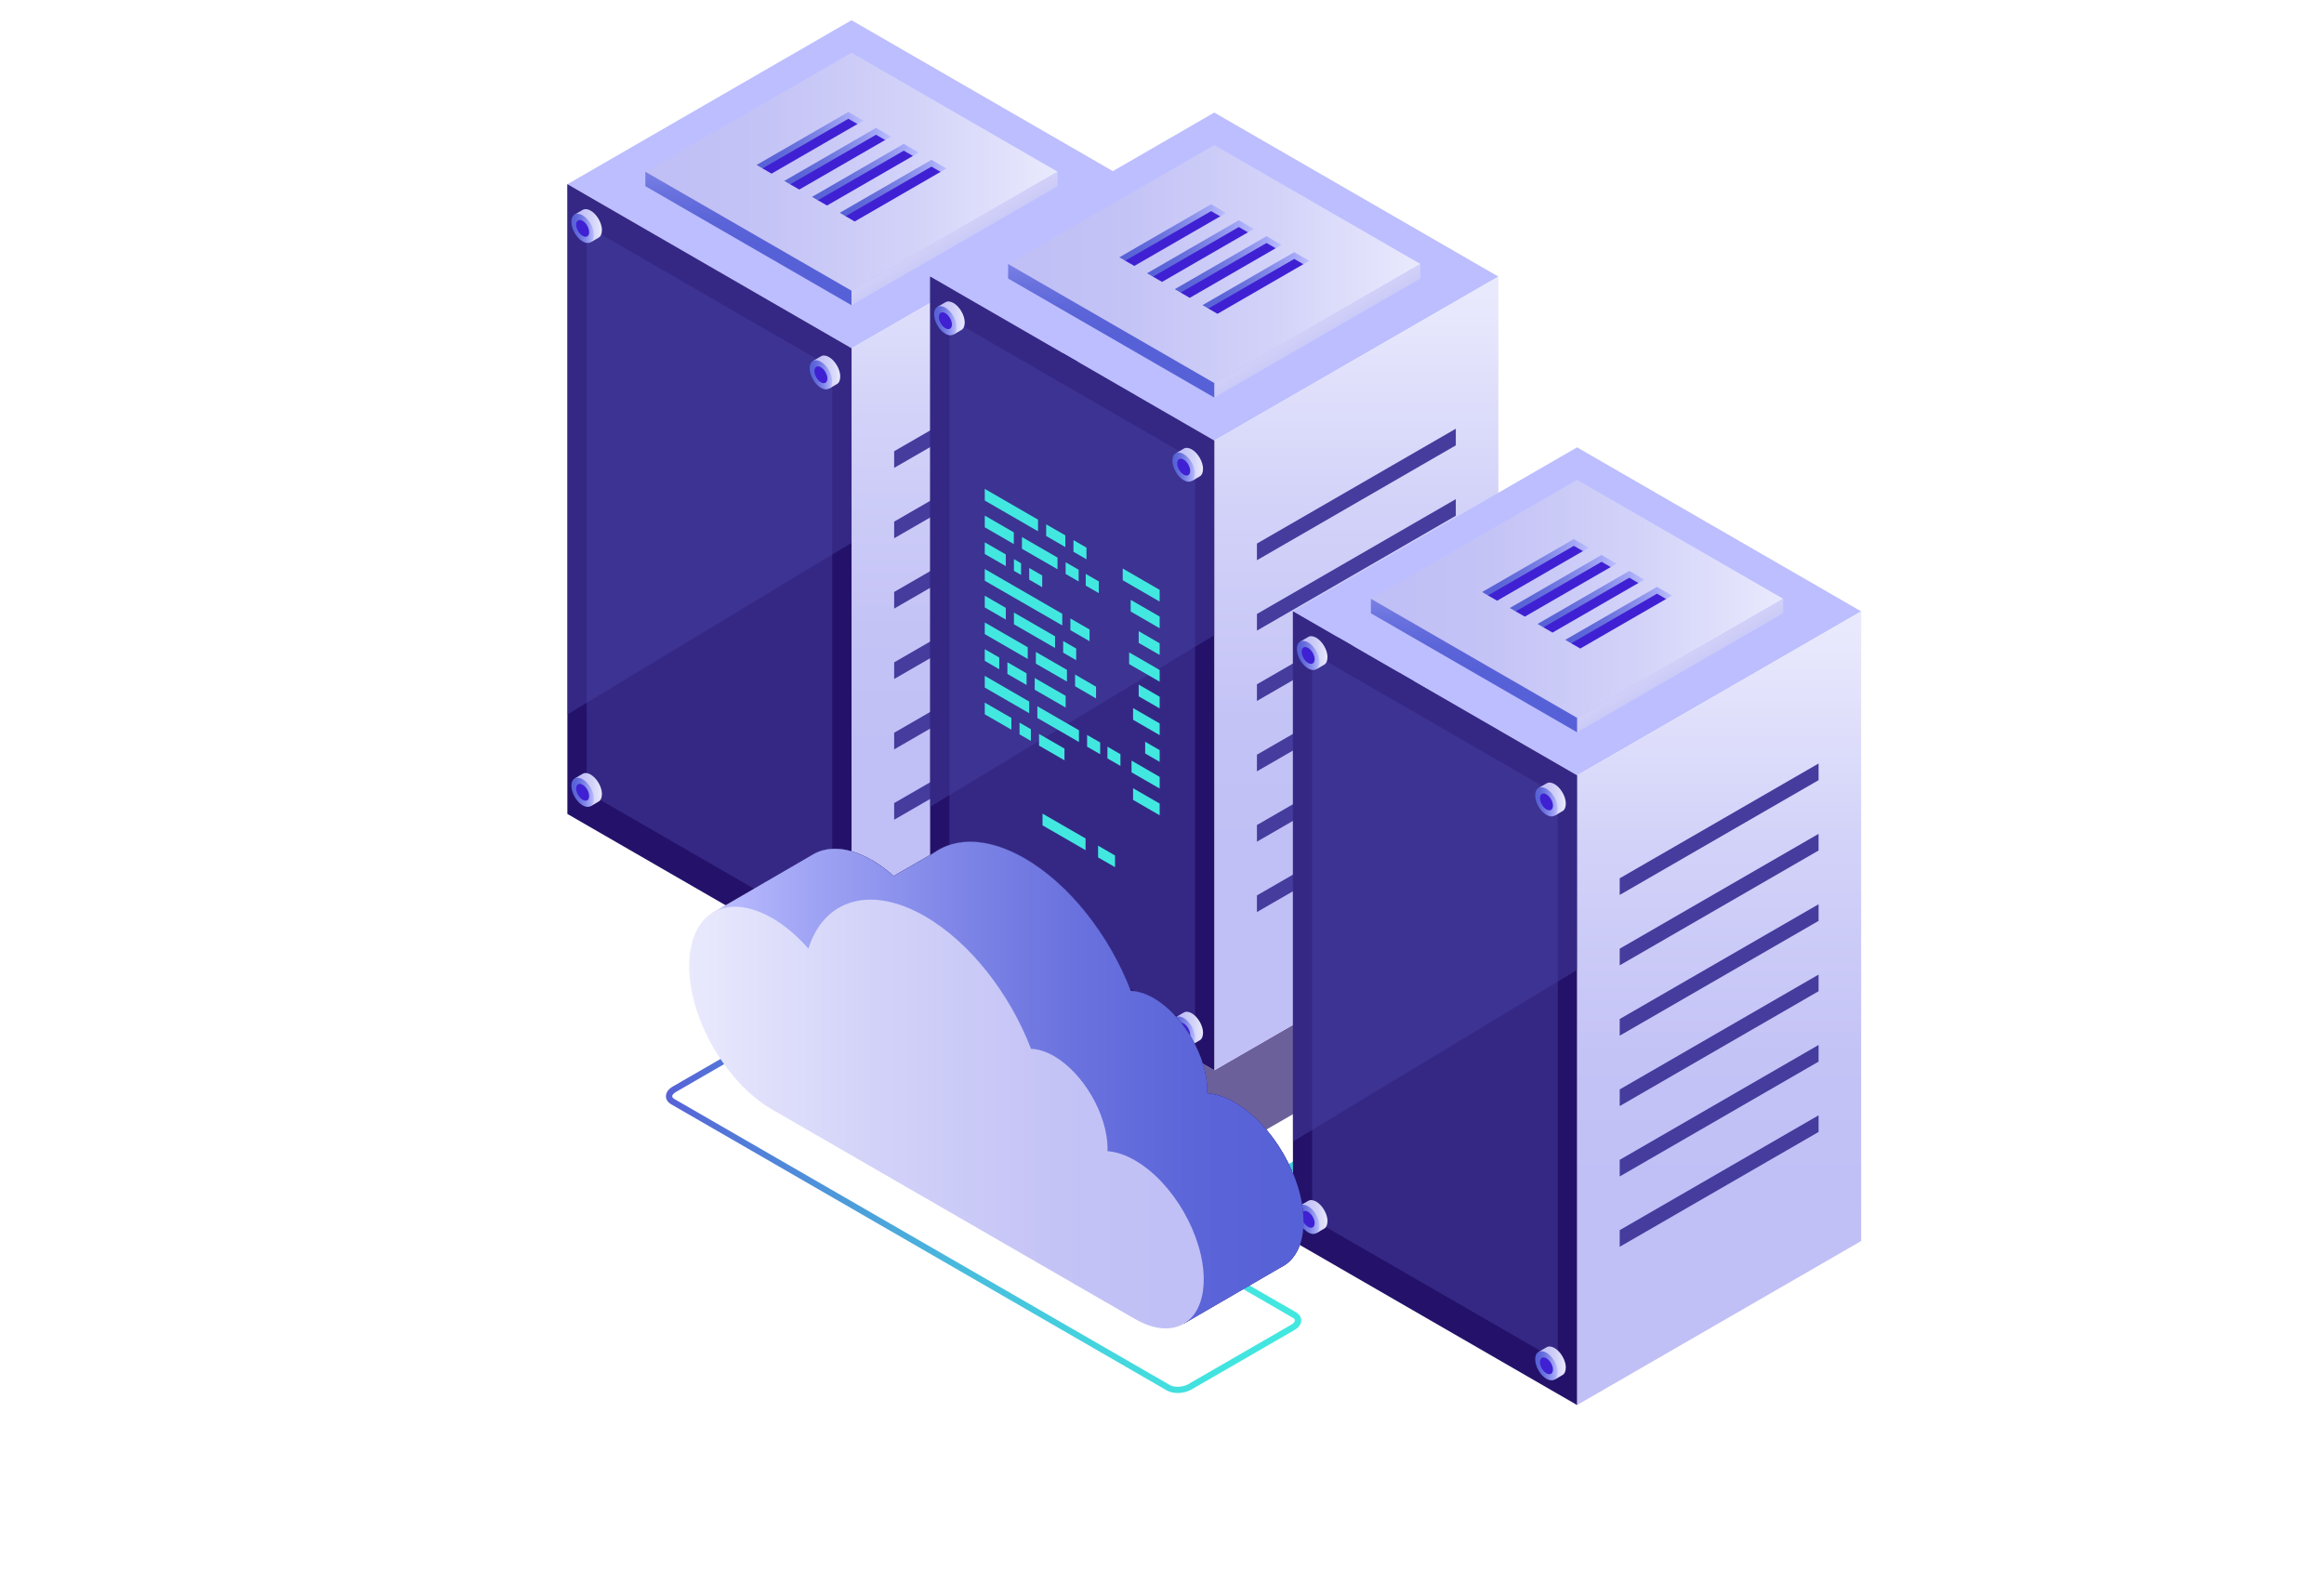 <?xml version="1.0" encoding="UTF-8"?>
<svg id="_Ñëîé_1" data-name="Ñëîé 1" xmlns="http://www.w3.org/2000/svg" width="377" height="257" xmlns:xlink="http://www.w3.org/1999/xlink" viewBox="0 0 377 257">
  <defs>
    <style>
      .cls-1 {
        fill: url(#_Áåçûìÿííûé_ãðàäèåíò_6-21);
      }

      .cls-1, .cls-2, .cls-3, .cls-4, .cls-5, .cls-6, .cls-7, .cls-8, .cls-9, .cls-10, .cls-11, .cls-12, .cls-13, .cls-14, .cls-15, .cls-16, .cls-17, .cls-18, .cls-19, .cls-20, .cls-21, .cls-22, .cls-23, .cls-24, .cls-25, .cls-26, .cls-27, .cls-28, .cls-29, .cls-30, .cls-31, .cls-32, .cls-33, .cls-34, .cls-35, .cls-36, .cls-37, .cls-38, .cls-39, .cls-40, .cls-41, .cls-42, .cls-43, .cls-44, .cls-45, .cls-46, .cls-47, .cls-48, .cls-49, .cls-50, .cls-51, .cls-52, .cls-53, .cls-54, .cls-55, .cls-56, .cls-57, .cls-58, .cls-59, .cls-60, .cls-61, .cls-62, .cls-63, .cls-64, .cls-65, .cls-66, .cls-67, .cls-68 {
        stroke-width: 0px;
      }

      .cls-2 {
        fill: url(#_Áåçûìÿííûé_ãðàäèåíò_24-25);
      }

      .cls-3 {
        fill: url(#_Áåçûìÿííûé_ãðàäèåíò_6-13);
      }

      .cls-4 {
        fill: url(#_Áåçûìÿííûé_ãðàäèåíò_254);
      }

      .cls-5 {
        fill: url(#_Áåçûìÿííûé_ãðàäèåíò_6-15);
      }

      .cls-6 {
        fill: #42e8e0;
      }

      .cls-7 {
        fill: url(#_Áåçûìÿííûé_ãðàäèåíò_24-19);
      }

      .cls-8 {
        fill: url(#_Áåçûìÿííûé_ãðàäèåíò_19-3);
      }

      .cls-8, .cls-16, .cls-30, .cls-44 {
        mix-blend-mode: multiply;
      }

      .cls-9 {
        fill: url(#_Áåçûìÿííûé_ãðàäèåíò_24-9);
      }

      .cls-10 {
        fill: url(#_Áåçûìÿííûé_ãðàäèåíò_24-3);
      }

      .cls-11 {
        fill: url(#_Áåçûìÿííûé_ãðàäèåíò_6-2);
      }

      .cls-69 {
        filter: url(#luminosity-noclip-7);
      }

      .cls-12 {
        fill: url(#_Áåçûìÿííûé_ãðàäèåíò_24-2);
      }

      .cls-70 {
        opacity: .51;
      }

      .cls-13 {
        fill: url(#_Áåçûìÿííûé_ãðàäèåíò_6-14);
      }

      .cls-14 {
        fill: url(#_Áåçûìÿííûé_ãðàäèåíò_24-28);
      }

      .cls-15 {
        fill: url(#_Áåçûìÿííûé_ãðàäèåíò_24-14);
      }

      .cls-16 {
        fill: url(#_Áåçûìÿííûé_ãðàäèåíò_19-2);
      }

      .cls-17 {
        fill: url(#_Áåçûìÿííûé_ãðàäèåíò_24-15);
      }

      .cls-18 {
        fill: url(#_Áåçûìÿííûé_ãðàäèåíò_6-3);
      }

      .cls-71 {
        filter: url(#luminosity-noclip-5);
      }

      .cls-19 {
        fill: url(#_Áåçûìÿííûé_ãðàäèåíò_24-8);
      }

      .cls-72 {
        mask: url(#mask-2);
      }

      .cls-20 {
        fill: url(#_Áåçûìÿííûé_ãðàäèåíò_24-13);
      }

      .cls-21 {
        fill: url(#_Áåçûìÿííûé_ãðàäèåíò_24-17);
      }

      .cls-22 {
        fill: url(#_Áåçûìÿííûé_ãðàäèåíò_24-20);
      }

      .cls-23 {
        fill: url(#_Áåçûìÿííûé_ãðàäèåíò_6-9);
      }

      .cls-24 {
        fill: url(#_Áåçûìÿííûé_ãðàäèåíò_6-18);
      }

      .cls-25 {
        fill: #3f21d3;
      }

      .cls-73 {
        mask: url(#mask-3);
      }

      .cls-26 {
        fill: url(#_Áåçûìÿííûé_ãðàäèåíò_24-22);
      }

      .cls-27 {
        fill: url(#_Áåçûìÿííûé_ãðàäèåíò_6);
      }

      .cls-28 {
        fill: url(#_Áåçûìÿííûé_ãðàäèåíò_25);
      }

      .cls-29 {
        fill: url(#_Áåçûìÿííûé_ãðàäèåíò_24-24);
      }

      .cls-30 {
        fill: url(#_Áåçûìÿííûé_ãðàäèåíò_3);
      }

      .cls-31 {
        fill: url(#_Áåçûìÿííûé_ãðàäèåíò_24-23);
      }

      .cls-32 {
        fill: url(#_Áåçûìÿííûé_ãðàäèåíò_6-12);
      }

      .cls-33 {
        fill: url(#_Áåçûìÿííûé_ãðàäèåíò_6-19);
      }

      .cls-34 {
        fill: #bcbeff;
      }

      .cls-74 {
        mask: url(#mask-5);
      }

      .cls-35 {
        fill: url(#_Áåçûìÿííûé_ãðàäèåíò_6-22);
      }

      .cls-36 {
        fill: url(#_Áåçûìÿííûé_ãðàäèåíò_24-5);
      }

      .cls-37 {
        fill: url(#_Áåçûìÿííûé_ãðàäèåíò_6-4);
      }

      .cls-38 {
        fill: url(#_Áåçûìÿííûé_ãðàäèåíò_10-3);
      }

      .cls-38, .cls-40, .cls-66 {
        opacity: .78;
      }

      .cls-39 {
        fill: url(#_Áåçûìÿííûé_ãðàäèåíò_24-11);
      }

      .cls-40 {
        fill: url(#_Áåçûìÿííûé_ãðàäèåíò_10);
      }

      .cls-41 {
        fill: url(#_Áåçûìÿííûé_ãðàäèåíò_24-16);
      }

      .cls-42 {
        fill: url(#_Áåçûìÿííûé_ãðàäèåíò_41-2);
      }

      .cls-43 {
        fill: url(#_Áåçûìÿííûé_ãðàäèåíò_24-4);
      }

      .cls-44 {
        fill: url(#_Áåçûìÿííûé_ãðàäèåíò_19);
      }

      .cls-45 {
        fill: url(#_Áåçûìÿííûé_ãðàäèåíò_24-29);
      }

      .cls-75 {
        mask: url(#mask-4);
      }

      .cls-46 {
        fill: url(#_Áåçûìÿííûé_ãðàäèåíò_24-7);
      }

      .cls-47 {
        fill: url(#_Áåçûìÿííûé_ãðàäèåíò_6-17);
      }

      .cls-48 {
        fill: url(#_Áåçûìÿííûé_ãðàäèåíò_6-6);
      }

      .cls-49 {
        fill: url(#_Áåçûìÿííûé_ãðàäèåíò_6-10);
      }

      .cls-50 {
        fill: url(#_Áåçûìÿííûé_ãðàäèåíò_24-18);
      }

      .cls-76 {
        mask: url(#mask-6);
      }

      .cls-51 {
        fill: url(#_Áåçûìÿííûé_ãðàäèåíò_6-5);
      }

      .cls-52 {
        fill: url(#_Áåçûìÿííûé_ãðàäèåíò_6-16);
      }

      .cls-77 {
        opacity: .67;
      }

      .cls-78 {
        filter: url(#luminosity-noclip);
      }

      .cls-53 {
        fill: #fff;
      }

      .cls-79 {
        mask: url(#mask-1);
      }

      .cls-80 {
        mask: url(#mask);
      }

      .cls-54 {
        fill: url(#_Áåçûìÿííûé_ãðàäèåíò_24-12);
      }

      .cls-55 {
        fill: url(#_Áåçûìÿííûé_ãðàäèåíò_6-8);
      }

      .cls-56 {
        fill: url(#_Áåçûìÿííûé_ãðàäèåíò_6-20);
      }

      .cls-57 {
        fill: url(#_Áåçûìÿííûé_ãðàäèåíò_24-26);
      }

      .cls-58 {
        fill: url(#_Áåçûìÿííûé_ãðàäèåíò_24-27);
      }

      .cls-81 {
        mask: url(#mask-7);
      }

      .cls-59 {
        fill: #453c9e;
      }

      .cls-60 {
        fill: url(#_Áåçûìÿííûé_ãðàäèåíò_24-21);
      }

      .cls-61 {
        fill: url(#_Áåçûìÿííûé_ãðàäèåíò_6-7);
      }

      .cls-62 {
        fill: url(#_Áåçûìÿííûé_ãðàäèåíò_24);
      }

      .cls-63 {
        fill: url(#_Áåçûìÿííûé_ãðàäèåíò_41);
      }

      .cls-64 {
        fill: url(#_Áåçûìÿííûé_ãðàäèåíò_24-6);
      }

      .cls-65 {
        fill: #24126a;
      }

      .cls-66 {
        fill: url(#_Áåçûìÿííûé_ãðàäèåíò_10-2);
      }

      .cls-82 {
        filter: url(#luminosity-noclip-3);
      }

      .cls-67 {
        fill: url(#_Áåçûìÿííûé_ãðàäèåíò_6-11);
      }

      .cls-68 {
        fill: url(#_Áåçûìÿííûé_ãðàäèåíò_24-10);
      }
    </style>
    <linearGradient id="_Áåçûìÿííûé_ãðàäèåíò_6" data-name="Áåçûìÿííûé ãðàäèåíò 6" x1="2281.54" y1="129.89" x2="2281.54" y2="32.63" gradientTransform="translate(-2120.36)" gradientUnits="userSpaceOnUse">
      <stop offset="0" stop-color="#c0bff6"/>
      <stop offset=".29" stop-color="#c4c3f6"/>
      <stop offset=".64" stop-color="#d2d2f9"/>
      <stop offset="1" stop-color="#e9e9fd"/>
    </linearGradient>
    <filter id="luminosity-noclip" x="92.04" y="8.55" width="46.09" height="40.96" color-interpolation-filters="sRGB" filterUnits="userSpaceOnUse">
      <feFlood flood-color="#fff" result="bg"/>
      <feBlend in="SourceGraphic" in2="bg"/>
    </filter>
    <filter id="luminosity-noclip-2" x="92.04" y="-7825.1" width="46.09" height="32766" color-interpolation-filters="sRGB" filterUnits="userSpaceOnUse">
      <feFlood flood-color="#fff" result="bg"/>
      <feBlend in="SourceGraphic" in2="bg"/>
    </filter>
    <mask id="mask-1" x="92.04" y="-7825.1" width="46.09" height="32766" maskUnits="userSpaceOnUse"/>
    <linearGradient id="_Áåçûìÿííûé_ãðàäèåíò_19" data-name="Áåçûìÿííûé ãðàäèåíò 19" x1="2212.4" y1="29.03" x2="2258.49" y2="29.03" gradientTransform="translate(-2120.36)" gradientUnits="userSpaceOnUse">
      <stop offset="0" stop-color="#000"/>
      <stop offset=".05" stop-color="#2e2e2e"/>
      <stop offset=".1" stop-color="#5a5a5a"/>
      <stop offset=".15" stop-color="#818181"/>
      <stop offset=".22" stop-color="#a3a3a3"/>
      <stop offset=".28" stop-color="silver"/>
      <stop offset=".36" stop-color="#d7d7d7"/>
      <stop offset=".44" stop-color="#e9e9e9"/>
      <stop offset=".54" stop-color="#f5f5f5"/>
      <stop offset=".68" stop-color="#fcfcfc"/>
      <stop offset="1" stop-color="#fff"/>
    </linearGradient>
    <mask id="mask" x="92.04" y="8.55" width="46.09" height="40.96" maskUnits="userSpaceOnUse">
      <g class="cls-78">
        <g class="cls-79">
          <polygon class="cls-44" points="138.13 49.51 126.02 49.51 92.04 29.89 129.02 8.55 138.13 8.55 138.13 49.51"/>
        </g>
      </g>
    </mask>
    <linearGradient id="_Áåçûìÿííûé_ãðàäèåíò_10" data-name="Áåçûìÿííûé ãðàäèåíò 10" x1="2212.4" y1="29.03" x2="2258.49" y2="29.03" gradientTransform="translate(-2120.36)" gradientUnits="userSpaceOnUse">
      <stop offset="0" stop-color="#e9e9fd"/>
      <stop offset=".04" stop-color="#d3d4f7"/>
      <stop offset=".11" stop-color="#b2b5ee"/>
      <stop offset=".18" stop-color="#959be7"/>
      <stop offset=".27" stop-color="#7e85e1"/>
      <stop offset=".36" stop-color="#6c75dc"/>
      <stop offset=".48" stop-color="#6069d9"/>
      <stop offset=".64" stop-color="#5962d7"/>
      <stop offset="1" stop-color="#5761d7"/>
    </linearGradient>
    <linearGradient id="_Áåçûìÿííûé_ãðàäèåíò_6-2" data-name="Áåçûìÿííûé ãðàäèåíò 6" x1="2225.05" y1="27.86" x2="2291.93" y2="27.86" xlink:href="#_Áåçûìÿííûé_ãðàäèåíò_6"/>
    <linearGradient id="_Áåçûìÿííûé_ãðàäèåíò_6-3" data-name="Áåçûìÿííûé ãðàäèåíò 6" x1="2279.53" y1="46.22" x2="2271.4" y2="32.03" xlink:href="#_Áåçûìÿííûé_ãðàäèåíò_6"/>
    <linearGradient id="_Áåçûìÿííûé_ãðàäèåíò_24" data-name="Áåçûìÿííûé ãðàäèåíò 24" x1="2241.77" y1="39.49" x2="2241.77" y2="17.83" gradientTransform="translate(-2120.36)" gradientUnits="userSpaceOnUse">
      <stop offset="0" stop-color="#5761d7"/>
      <stop offset=".18" stop-color="#5b65d8"/>
      <stop offset=".39" stop-color="#6a72de"/>
      <stop offset=".61" stop-color="#8188e8"/>
      <stop offset=".85" stop-color="#a2a6f5"/>
      <stop offset="1" stop-color="#bcbeff"/>
    </linearGradient>
    <linearGradient id="_Áåçûìÿííûé_ãðàäèåíò_24-2" data-name="Áåçûìÿííûé ãðàäèåíò 24" x1="2243.09" y1="22.74" x2="2260.41" y2="22.74" xlink:href="#_Áåçûìÿííûé_ãðàäèåíò_24"/>
    <linearGradient id="_Áåçûìÿííûé_ãðàäèåíò_24-3" data-name="Áåçûìÿííûé ãðàäèåíò 24" x1="2247.58" y1="25.33" x2="2264.9" y2="25.33" xlink:href="#_Áåçûìÿííûé_ãðàäèåíò_24"/>
    <linearGradient id="_Áåçûìÿííûé_ãðàäèåíò_24-4" data-name="Áåçûìÿííûé ãðàäèåíò 24" x1="2252.08" y1="27.91" x2="2269.4" y2="27.91" xlink:href="#_Áåçûìÿííûé_ãðàäèåíò_24"/>
    <linearGradient id="_Áåçûìÿííûé_ãðàäèåíò_24-5" data-name="Áåçûìÿííûé ãðàäèåíò 24" x1="2256.58" y1="30.5" x2="2273.89" y2="30.5" xlink:href="#_Áåçûìÿííûé_ãðàäèåíò_24"/>
    <linearGradient id="_Áåçûìÿííûé_ãðàäèåíò_6-4" data-name="Áåçûìÿííûé ãðàäèåíò 6" x1="2252.23" y1="60.35" x2="2256.67" y2="60.35" xlink:href="#_Áåçûìÿííûé_ãðàäèåíò_6"/>
    <linearGradient id="_Áåçûìÿííûé_ãðàäèåíò_24-6" data-name="Áåçûìÿííûé ãðàäèåíò 24" x1="2251.69" y1="60.81" x2="2255.36" y2="60.81" xlink:href="#_Áåçûìÿííûé_ãðàäèåíò_24"/>
    <linearGradient id="_Áåçûìÿííûé_ãðàäèåíò_6-5" data-name="Áåçûìÿííûé ãðàäèåíò 6" x1="2213.57" y1="36.6" x2="2218.01" y2="36.6" xlink:href="#_Áåçûìÿííûé_ãðàäèåíò_6"/>
    <linearGradient id="_Áåçûìÿííûé_ãðàäèåíò_24-7" data-name="Áåçûìÿííûé ãðàäèåíò 24" x1="2213.03" y1="37.05" x2="2216.7" y2="37.05" xlink:href="#_Áåçûìÿííûé_ãðàäèåíò_24"/>
    <linearGradient id="_Áåçûìÿííûé_ãðàäèåíò_6-6" data-name="Áåçûìÿííûé ãðàäèåíò 6" x1="2252.23" y1="151.83" x2="2256.67" y2="151.83" xlink:href="#_Áåçûìÿííûé_ãðàäèåíò_6"/>
    <linearGradient id="_Áåçûìÿííûé_ãðàäèåíò_24-8" data-name="Áåçûìÿííûé ãðàäèåíò 24" x1="2251.69" y1="152.29" x2="2255.36" y2="152.29" xlink:href="#_Áåçûìÿííûé_ãðàäèåíò_24"/>
    <linearGradient id="_Áåçûìÿííûé_ãðàäèåíò_6-7" data-name="Áåçûìÿííûé ãðàäèåíò 6" x1="2213.57" y1="128.08" x2="2218.01" y2="128.08" xlink:href="#_Áåçûìÿííûé_ãðàäèåíò_6"/>
    <linearGradient id="_Áåçûìÿííûé_ãðàäèåíò_24-9" data-name="Áåçûìÿííûé ãðàäèåíò 24" x1="2213.03" y1="128.53" x2="2216.7" y2="128.53" xlink:href="#_Áåçûìÿííûé_ãðàäèåíò_24"/>
    <linearGradient id="_Áåçûìÿííûé_ãðàäèåíò_41" data-name="Áåçûìÿííûé ãðàäèåíò 41" x1="2264.17" y1="165.57" x2="2370.51" y2="165.57" gradientTransform="translate(-2120.36)" gradientUnits="userSpaceOnUse">
      <stop offset="0" stop-color="#5761d7"/>
      <stop offset=".07" stop-color="#5471d8"/>
      <stop offset=".28" stop-color="#4d9bda"/>
      <stop offset=".48" stop-color="#48bddd"/>
      <stop offset=".67" stop-color="#44d4de"/>
      <stop offset=".85" stop-color="#42e3df"/>
      <stop offset="1" stop-color="#42e8e0"/>
    </linearGradient>
    <linearGradient id="_Áåçûìÿííûé_ãðàäèåíò_6-8" data-name="Áåçûìÿííûé ãðàäèåíò 6" x1="2340.39" y1="144.87" x2="2340.39" y2="47.6" xlink:href="#_Áåçûìÿííûé_ãðàäèåíò_6"/>
    <filter id="luminosity-noclip-3" x="150.89" y="23.53" width="46.09" height="40.96" color-interpolation-filters="sRGB" filterUnits="userSpaceOnUse">
      <feFlood flood-color="#fff" result="bg"/>
      <feBlend in="SourceGraphic" in2="bg"/>
    </filter>
    <filter id="luminosity-noclip-4" x="150.89" y="-7825.1" width="46.09" height="32766" color-interpolation-filters="sRGB" filterUnits="userSpaceOnUse">
      <feFlood flood-color="#fff" result="bg"/>
      <feBlend in="SourceGraphic" in2="bg"/>
    </filter>
    <mask id="mask-3" x="150.89" y="-7825.1" width="46.09" height="32766" maskUnits="userSpaceOnUse"/>
    <linearGradient id="_Áåçûìÿííûé_ãðàäèåíò_19-2" data-name="Áåçûìÿííûé ãðàäèåíò 19" x1="2271.25" y1="44.01" x2="2317.34" y2="44.01" xlink:href="#_Áåçûìÿííûé_ãðàäèåíò_19"/>
    <mask id="mask-2" x="150.89" y="23.53" width="46.09" height="40.96" maskUnits="userSpaceOnUse">
      <g class="cls-82">
        <g class="cls-73">
          <polygon class="cls-16" points="196.98 64.49 184.87 64.49 150.89 44.87 187.87 23.53 196.98 23.53 196.98 64.49"/>
        </g>
      </g>
    </mask>
    <linearGradient id="_Áåçûìÿííûé_ãðàäèåíò_10-2" data-name="Áåçûìÿííûé ãðàäèåíò 10" x1="2271.25" y1="44.01" x2="2317.34" y2="44.01" xlink:href="#_Áåçûìÿííûé_ãðàäèåíò_10"/>
    <linearGradient id="_Áåçûìÿííûé_ãðàäèåíò_6-9" data-name="Áåçûìÿííûé ãðàäèåíò 6" x1="2283.9" y1="42.83" x2="2350.78" y2="42.83" xlink:href="#_Áåçûìÿííûé_ãðàäèåíò_6"/>
    <linearGradient id="_Áåçûìÿííûé_ãðàäèåíò_6-10" data-name="Áåçûìÿííûé ãðàäèåíò 6" x1="2338.38" y1="61.2" x2="2330.25" y2="47" xlink:href="#_Áåçûìÿííûé_ãðàäèåíò_6"/>
    <linearGradient id="_Áåçûìÿííûé_ãðàäèåíò_24-10" data-name="Áåçûìÿííûé ãðàäèåíò 24" x1="2300.62" y1="54.46" x2="2300.62" y2="32.81" xlink:href="#_Áåçûìÿííûé_ãðàäèåíò_24"/>
    <linearGradient id="_Áåçûìÿííûé_ãðàäèåíò_24-11" data-name="Áåçûìÿííûé ãðàäèåíò 24" x1="2301.94" y1="37.72" x2="2319.26" y2="37.72" xlink:href="#_Áåçûìÿííûé_ãðàäèåíò_24"/>
    <linearGradient id="_Áåçûìÿííûé_ãðàäèåíò_24-12" data-name="Áåçûìÿííûé ãðàäèåíò 24" x1="2306.43" y1="40.3" x2="2323.75" y2="40.3" xlink:href="#_Áåçûìÿííûé_ãðàäèåíò_24"/>
    <linearGradient id="_Áåçûìÿííûé_ãðàäèåíò_24-13" data-name="Áåçûìÿííûé ãðàäèåíò 24" x1="2310.93" y1="42.89" x2="2328.25" y2="42.89" xlink:href="#_Áåçûìÿííûé_ãðàäèåíò_24"/>
    <linearGradient id="_Áåçûìÿííûé_ãðàäèåíò_24-14" data-name="Áåçûìÿííûé ãðàäèåíò 24" x1="2315.42" y1="45.48" x2="2332.74" y2="45.48" xlink:href="#_Áåçûìÿííûé_ãðàäèåíò_24"/>
    <linearGradient id="_Áåçûìÿííûé_ãðàäèåíò_6-11" data-name="Áåçûìÿííûé ãðàäèåíò 6" x1="2311.08" y1="75.33" x2="2315.51" y2="75.33" xlink:href="#_Áåçûìÿííûé_ãðàäèåíò_6"/>
    <linearGradient id="_Áåçûìÿííûé_ãðàäèåíò_24-15" data-name="Áåçûìÿííûé ãðàäèåíò 24" x1="2310.54" y1="75.78" x2="2314.21" y2="75.78" xlink:href="#_Áåçûìÿííûé_ãðàäèåíò_24"/>
    <linearGradient id="_Áåçûìÿííûé_ãðàäèåíò_6-12" data-name="Áåçûìÿííûé ãðàäèåíò 6" x1="2272.42" y1="51.58" x2="2276.86" y2="51.58" xlink:href="#_Áåçûìÿííûé_ãðàäèåíò_6"/>
    <linearGradient id="_Áåçûìÿííûé_ãðàäèåíò_24-16" data-name="Áåçûìÿííûé ãðàäèåíò 24" x1="2271.88" y1="52.03" x2="2275.55" y2="52.03" xlink:href="#_Áåçûìÿííûé_ãðàäèåíò_24"/>
    <linearGradient id="_Áåçûìÿííûé_ãðàäèåíò_6-13" data-name="Áåçûìÿííûé ãðàäèåíò 6" x1="2311.08" y1="166.81" x2="2315.51" y2="166.81" xlink:href="#_Áåçûìÿííûé_ãðàäèåíò_6"/>
    <linearGradient id="_Áåçûìÿííûé_ãðàäèåíò_24-17" data-name="Áåçûìÿííûé ãðàäèåíò 24" x1="2310.54" y1="167.26" x2="2314.21" y2="167.26" xlink:href="#_Áåçûìÿííûé_ãðàäèåíò_24"/>
    <linearGradient id="_Áåçûìÿííûé_ãðàäèåíò_6-14" data-name="Áåçûìÿííûé ãðàäèåíò 6" x1="2272.42" y1="143.06" x2="2276.86" y2="143.06" xlink:href="#_Áåçûìÿííûé_ãðàäèåíò_6"/>
    <linearGradient id="_Áåçûìÿííûé_ãðàäèåíò_24-18" data-name="Áåçûìÿííûé ãðàäèåíò 24" x1="2271.88" y1="143.51" x2="2275.55" y2="143.51" xlink:href="#_Áåçûìÿííûé_ãðàäèåíò_24"/>
    <linearGradient id="_Áåçûìÿííûé_ãðàäèåíò_6-15" data-name="Áåçûìÿííûé ãðàäèåíò 6" x1="2399.23" y1="199.17" x2="2399.23" y2="101.91" xlink:href="#_Áåçûìÿííûé_ãðàäèåíò_6"/>
    <filter id="luminosity-noclip-5" x="209.74" y="77.83" width="46.09" height="40.96" color-interpolation-filters="sRGB" filterUnits="userSpaceOnUse">
      <feFlood flood-color="#fff" result="bg"/>
      <feBlend in="SourceGraphic" in2="bg"/>
    </filter>
    <filter id="luminosity-noclip-6" x="209.74" y="-7825.1" width="46.09" height="32766" color-interpolation-filters="sRGB" filterUnits="userSpaceOnUse">
      <feFlood flood-color="#fff" result="bg"/>
      <feBlend in="SourceGraphic" in2="bg"/>
    </filter>
    <mask id="mask-5" x="209.74" y="-7825.1" width="46.09" height="32766" maskUnits="userSpaceOnUse"/>
    <linearGradient id="_Áåçûìÿííûé_ãðàäèåíò_19-3" data-name="Áåçûìÿííûé ãðàäèåíò 19" x1="2330.1" y1="98.31" x2="2376.19" y2="98.31" xlink:href="#_Áåçûìÿííûé_ãðàäèåíò_19"/>
    <mask id="mask-4" x="209.74" y="77.83" width="46.09" height="40.96" maskUnits="userSpaceOnUse">
      <g class="cls-71">
        <g class="cls-74">
          <polygon class="cls-8" points="255.83 118.79 243.72 118.79 209.74 99.18 246.71 77.83 255.83 77.83 255.83 118.79"/>
        </g>
      </g>
    </mask>
    <linearGradient id="_Áåçûìÿííûé_ãðàäèåíò_10-3" data-name="Áåçûìÿííûé ãðàäèåíò 10" x1="2330.1" y1="98.31" x2="2376.19" y2="98.31" xlink:href="#_Áåçûìÿííûé_ãðàäèåíò_10"/>
    <linearGradient id="_Áåçûìÿííûé_ãðàäèåíò_6-16" data-name="Áåçûìÿííûé ãðàäèåíò 6" x1="2342.74" y1="97.14" x2="2409.63" y2="97.14" xlink:href="#_Áåçûìÿííûé_ãðàäèåíò_6"/>
    <linearGradient id="_Áåçûìÿííûé_ãðàäèåíò_6-17" data-name="Áåçûìÿííûé ãðàäèåíò 6" x1="2397.23" y1="115.5" x2="2389.1" y2="101.31" xlink:href="#_Áåçûìÿííûé_ãðàäèåíò_6"/>
    <linearGradient id="_Áåçûìÿííûé_ãðàäèåíò_24-19" data-name="Áåçûìÿííûé ãðàäèåíò 24" x1="2359.47" y1="108.77" x2="2359.47" y2="87.11" xlink:href="#_Áåçûìÿííûé_ãðàäèåíò_24"/>
    <linearGradient id="_Áåçûìÿííûé_ãðàäèåíò_24-20" data-name="Áåçûìÿííûé ãðàäèåíò 24" x1="2360.78" y1="92.02" x2="2378.1" y2="92.02" xlink:href="#_Áåçûìÿííûé_ãðàäèåíò_24"/>
    <linearGradient id="_Áåçûìÿííûé_ãðàäèåíò_24-21" data-name="Áåçûìÿííûé ãðàäèåíò 24" x1="2365.28" y1="94.61" x2="2382.6" y2="94.61" xlink:href="#_Áåçûìÿííûé_ãðàäèåíò_24"/>
    <linearGradient id="_Áåçûìÿííûé_ãðàäèåíò_24-22" data-name="Áåçûìÿííûé ãðàäèåíò 24" x1="2369.78" y1="97.19" x2="2387.1" y2="97.19" xlink:href="#_Áåçûìÿííûé_ãðàäèåíò_24"/>
    <linearGradient id="_Áåçûìÿííûé_ãðàäèåíò_24-23" data-name="Áåçûìÿííûé ãðàäèåíò 24" x1="2374.27" y1="99.78" x2="2391.59" y2="99.78" xlink:href="#_Áåçûìÿííûé_ãðàäèåíò_24"/>
    <linearGradient id="_Áåçûìÿííûé_ãðàäèåíò_6-18" data-name="Áåçûìÿííûé ãðàäèåíò 6" x1="2369.93" y1="129.63" x2="2374.36" y2="129.63" xlink:href="#_Áåçûìÿííûé_ãðàäèåíò_6"/>
    <linearGradient id="_Áåçûìÿííûé_ãðàäèåíò_24-24" data-name="Áåçûìÿííûé ãðàäèåíò 24" x1="2369.39" y1="130.09" x2="2373.05" y2="130.09" xlink:href="#_Áåçûìÿííûé_ãðàäèåíò_24"/>
    <linearGradient id="_Áåçûìÿííûé_ãðàäèåíò_6-19" data-name="Áåçûìÿííûé ãðàäèåíò 6" x1="2331.27" y1="105.88" x2="2335.71" y2="105.88" xlink:href="#_Áåçûìÿííûé_ãðàäèåíò_6"/>
    <linearGradient id="_Áåçûìÿííûé_ãðàäèåíò_24-25" data-name="Áåçûìÿííûé ãðàäèåíò 24" x1="2330.73" y1="106.34" x2="2334.4" y2="106.34" xlink:href="#_Áåçûìÿííûé_ãðàäèåíò_24"/>
    <linearGradient id="_Áåçûìÿííûé_ãðàäèåíò_6-20" data-name="Áåçûìÿííûé ãðàäèåíò 6" x1="2369.93" y1="221.11" x2="2374.36" y2="221.11" xlink:href="#_Áåçûìÿííûé_ãðàäèåíò_6"/>
    <linearGradient id="_Áåçûìÿííûé_ãðàäèåíò_24-26" data-name="Áåçûìÿííûé ãðàäèåíò 24" x1="2369.39" y1="221.57" x2="2373.05" y2="221.57" xlink:href="#_Áåçûìÿííûé_ãðàäèåíò_24"/>
    <linearGradient id="_Áåçûìÿííûé_ãðàäèåíò_6-21" data-name="Áåçûìÿííûé ãðàäèåíò 6" x1="2331.27" y1="197.36" x2="2335.71" y2="197.36" xlink:href="#_Áåçûìÿííûé_ãðàäèåíò_6"/>
    <linearGradient id="_Áåçûìÿííûé_ãðàäèåíò_24-27" data-name="Áåçûìÿííûé ãðàäèåíò 24" x1="2330.73" y1="197.81" x2="2334.4" y2="197.81" xlink:href="#_Áåçûìÿííûé_ãðàäèåíò_24"/>
    <linearGradient id="_Áåçûìÿííûé_ãðàäèåíò_254" data-name="Áåçûìÿííûé ãðàäèåíò 254" x1="149.44" y1="196.02" x2="252.49" y2="196.02" gradientTransform="translate(360.52) rotate(-180) scale(1 -1)" gradientUnits="userSpaceOnUse">
      <stop offset="0" stop-color="#42e8e0"/>
      <stop offset=".15" stop-color="#42e3df"/>
      <stop offset=".33" stop-color="#44d4de"/>
      <stop offset=".52" stop-color="#48bddd"/>
      <stop offset=".72" stop-color="#4d9bda"/>
      <stop offset=".93" stop-color="#5471d8"/>
      <stop offset="1" stop-color="#5761d7"/>
    </linearGradient>
    <linearGradient id="_Áåçûìÿííûé_ãðàäèåíò_24-28" data-name="Áåçûìÿííûé ãðàäèåíò 24" x1="27.97" y1="-198.16" x2="124.36" y2="-198.16" gradientTransform="translate(235.67 430.99) rotate(-150) scale(1 -1) skewX(-30)" xlink:href="#_Áåçûìÿííûé_ãðàäèåíò_24"/>
    <radialGradient id="_Áåçûìÿííûé_ãðàäèåíò_25" data-name="Áåçûìÿííûé ãðàäèåíò 25" cx="168.68" cy="163.13" fx="131.13" fy="149.88" r="39.82" gradientTransform="translate(360.52) rotate(-180) scale(1 -1)" gradientUnits="userSpaceOnUse">
      <stop offset="0" stop-color="#2b237c"/>
      <stop offset="1" stop-color="#180d5b"/>
    </radialGradient>
    <linearGradient id="_Áåçûìÿííûé_ãðàäèåíò_24-29" data-name="Áåçûìÿííûé ãðàäèåíò 24" x1="149.07" y1="175.64" x2="245.02" y2="175.64" gradientTransform="translate(360.52) rotate(-180) scale(1 -1)" xlink:href="#_Áåçûìÿííûé_ãðàäèåíò_24"/>
    <linearGradient id="_Áåçûìÿííûé_ãðàäèåíò_6-22" data-name="Áåçûìÿííûé ãðàäèåíò 6" x1="46.65" y1="-181.94" x2="143.04" y2="-181.94" gradientTransform="translate(235.67 430.99) rotate(-150) scale(1 -1) skewX(-30)" xlink:href="#_Áåçûìÿííûé_ãðàäèåíò_6"/>
    <filter id="luminosity-noclip-7" x="200.71" y="219.92" width="54.53" height="33.33" color-interpolation-filters="sRGB" filterUnits="userSpaceOnUse">
      <feFlood flood-color="#fff" result="bg"/>
      <feBlend in="SourceGraphic" in2="bg"/>
    </filter>
    <filter id="luminosity-noclip-8" x="200.71" y="-7825.1" width="54.53" height="32766" color-interpolation-filters="sRGB" filterUnits="userSpaceOnUse">
      <feFlood flood-color="#fff" result="bg"/>
      <feBlend in="SourceGraphic" in2="bg"/>
    </filter>
    <mask id="mask-7" x="200.71" y="-7825.1" width="54.53" height="32766" maskUnits="userSpaceOnUse"/>
    <linearGradient id="_Áåçûìÿííûé_ãðàäèåíò_3" data-name="Áåçûìÿííûé ãðàäèåíò 3" x1="105.28" y1="236.59" x2="159.81" y2="236.59" gradientTransform="translate(499.04 228.37) rotate(-121) scale(1 -1)" gradientUnits="userSpaceOnUse">
      <stop offset="0" stop-color="#000"/>
      <stop offset=".05" stop-color="#171717"/>
      <stop offset=".2" stop-color="#535353"/>
      <stop offset=".35" stop-color="#878787"/>
      <stop offset=".5" stop-color="#b2b2b2"/>
      <stop offset=".64" stop-color="#d3d3d3"/>
      <stop offset=".77" stop-color="#ebebeb"/>
      <stop offset=".9" stop-color="#fafafa"/>
      <stop offset="1" stop-color="#fff"/>
    </linearGradient>
    <mask id="mask-6" x="200.71" y="219.92" width="54.53" height="33.33" maskUnits="userSpaceOnUse">
      <g class="cls-69">
        <g class="cls-81">
          <rect class="cls-30" x="227.47" y="205.08" width="1.02" height="63.01" transform="translate(-92.23 310.18) rotate(-59)"/>
        </g>
      </g>
    </mask>
    <linearGradient id="_Áåçûìÿííûé_ãðàäèåíò_41-2" data-name="Áåçûìÿííûé ãðàäèåíò 41" x1="105.28" y1="236.59" x2="159.81" y2="236.59" gradientTransform="translate(499.04 228.37) rotate(-121) scale(1 -1)" xlink:href="#_Áåçûìÿííûé_ãðàäèåíò_41"/>
  </defs>
  <g>
    <g>
      <polygon class="cls-34" points="138.14 56.51 92.04 29.89 138.13 3.28 184.23 29.9 138.14 56.51"/>
      <polygon class="cls-53" points="138.14 158.65 92.04 132.04 138.13 105.43 184.23 132.04 138.14 158.65"/>
      <polygon class="cls-27" points="184.23 29.9 184.23 132.04 138.14 158.65 138.14 56.51 184.23 29.9"/>
      <polygon class="cls-65" points="92.04 29.89 92.04 132.04 138.14 158.65 138.14 56.51 92.04 29.89"/>
      <g class="cls-70">
        <polygon class="cls-59" points="95.17 36.67 95.17 128.49 135.01 151.49 135.01 59.68 95.17 36.67"/>
      </g>
      <polygon class="cls-59" points="177.31 54.58 177.31 57.28 145.05 75.9 145.05 73.2 177.31 54.58"/>
      <polygon class="cls-59" points="177.31 65.99 177.31 68.69 145.05 87.32 145.05 84.62 177.31 65.99"/>
      <polygon class="cls-59" points="177.31 77.41 177.31 80.11 145.05 98.73 145.05 96.03 177.31 77.41"/>
      <polygon class="cls-59" points="177.31 88.82 177.31 91.52 145.05 110.15 145.05 107.45 177.31 88.82"/>
      <polygon class="cls-59" points="177.31 100.24 177.31 102.94 145.05 121.57 145.05 118.87 177.31 100.24"/>
      <polygon class="cls-59" points="177.31 111.65 177.31 114.35 145.05 132.98 145.05 130.28 177.31 111.65"/>
      <g class="cls-80">
        <polygon class="cls-40" points="138.13 49.51 126.02 49.51 92.04 29.89 129.02 8.55 138.13 8.55 138.13 49.51"/>
      </g>
      <g>
        <polygon class="cls-11" points="138.13 47.16 104.69 27.86 138.13 8.55 171.58 27.86 138.13 47.16"/>
        <polygon class="cls-18" points="171.58 27.86 171.58 30.21 138.13 49.51 138.13 47.16 171.58 27.86"/>
        <polygon class="cls-62" points="104.69 27.86 104.69 30.2 138.13 49.51 138.13 47.16 104.69 27.86"/>
      </g>
      <g>
        <g>
          <polygon class="cls-25" points="125.16 28.17 123.68 27.31 123.81 26.62 137.54 18.62 139.45 19.53 139.1 20.12 125.16 28.17"/>
          <polygon class="cls-12" points="137.62 19.27 139.1 20.12 140.05 19.57 137.62 18.17 122.73 26.76 123.69 27.31 137.62 19.27"/>
        </g>
        <g>
          <polygon class="cls-25" points="129.66 30.75 128.18 29.9 128.3 29.2 142.04 21.21 143.95 22.12 143.59 22.71 129.66 30.75"/>
          <polygon class="cls-10" points="142.11 21.86 143.59 22.71 144.55 22.16 142.11 20.75 127.23 29.35 128.18 29.9 142.11 21.86"/>
        </g>
        <g>
          <polygon class="cls-25" points="134.16 33.34 132.67 32.48 132.8 31.79 146.54 23.8 148.44 24.7 148.09 25.3 134.16 33.34"/>
          <polygon class="cls-43" points="146.61 24.44 148.09 25.3 149.04 24.75 146.61 23.34 131.72 31.94 132.68 32.49 146.61 24.44"/>
        </g>
        <g>
          <polygon class="cls-25" points="138.65 35.93 137.17 35.07 137.29 34.38 151.03 26.38 152.94 27.29 152.58 27.88 138.65 35.93"/>
          <polygon class="cls-36" points="151.1 27.03 152.58 27.88 153.54 27.33 151.1 25.93 136.22 34.52 137.17 35.07 151.1 27.03"/>
        </g>
      </g>
      <g class="cls-70">
        <polygon class="cls-59" points="92.04 115.9 138.13 88.07 138.14 56.51 92.04 29.89 92.04 115.9"/>
      </g>
      <g>
        <path class="cls-37" d="M136.31,61.1c0-1.17-.82-2.59-1.83-3.18-.51-.29-.97-.32-1.3-.12h0s-1.3.76-1.3.76l.8.03c-.02.12-.04.25-.04.4,0,1.17.82,2.59,1.83,3.18.13.08.27.14.39.18l-.37.7,1.27-.74h0c.34-.19.54-.6.54-1.19Z"/>
        <path class="cls-64" d="M135,61.86c0,1.17-.82,1.64-1.83,1.06-1.01-.58-1.83-2.01-1.83-3.18s.82-1.64,1.83-1.06c1.01.58,1.83,2.01,1.83,3.18Z"/>
        <path class="cls-25" d="M134.22,61.41c0,.67-.47.95-1.06.61-.58-.34-1.05-1.15-1.05-1.83s.47-.95,1.05-.61,1.06,1.15,1.06,1.83Z"/>
      </g>
      <g>
        <path class="cls-51" d="M97.65,37.35c0-1.17-.82-2.59-1.83-3.18-.51-.29-.97-.32-1.3-.12h0s-1.3.76-1.3.76l.8.03c-.02.12-.04.25-.04.4,0,1.17.82,2.59,1.83,3.18.13.08.27.14.39.18l-.37.7,1.27-.74h0c.34-.19.54-.6.54-1.19Z"/>
        <path class="cls-46" d="M96.35,38.11c0,1.17-.82,1.64-1.83,1.06-1.01-.58-1.83-2.01-1.83-3.18s.82-1.64,1.83-1.06c1.01.58,1.83,2.01,1.83,3.18Z"/>
        <path class="cls-25" d="M95.57,37.66c0,.67-.47.95-1.05.61-.58-.34-1.06-1.15-1.06-1.83,0-.67.47-.95,1.06-.61s1.05,1.15,1.05,1.83Z"/>
      </g>
      <g>
        <path class="cls-48" d="M136.31,152.58c0-1.17-.82-2.59-1.83-3.18-.51-.29-.97-.32-1.3-.12h0s-1.3.76-1.3.76l.8.03c-.02.12-.04.25-.04.4,0,1.17.82,2.59,1.83,3.18.13.08.27.14.39.18l-.37.7,1.27-.74h0c.34-.19.54-.6.54-1.19Z"/>
        <path class="cls-19" d="M135,153.34c0,1.17-.82,1.64-1.83,1.06-1.01-.58-1.83-2.01-1.83-3.18s.82-1.64,1.83-1.06c1.01.58,1.83,2.01,1.83,3.18Z"/>
        <path class="cls-25" d="M134.22,152.89c0,.67-.47.95-1.06.61-.58-.34-1.05-1.15-1.05-1.83,0-.67.47-.95,1.05-.61.58.34,1.06,1.15,1.06,1.83Z"/>
      </g>
      <g>
        <path class="cls-61" d="M97.65,128.83c0-1.17-.82-2.59-1.83-3.18-.51-.29-.97-.32-1.3-.12h0s-1.3.76-1.3.76l.8.03c-.02.12-.04.25-.04.4,0,1.17.82,2.59,1.83,3.18.13.08.27.14.39.18l-.37.7,1.27-.74h0c.34-.19.54-.6.54-1.19Z"/>
        <path class="cls-9" d="M96.35,129.59c0,1.17-.82,1.64-1.83,1.06-1.01-.58-1.83-2.01-1.83-3.18s.82-1.64,1.83-1.06c1.01.58,1.83,2.01,1.83,3.18Z"/>
        <path class="cls-25" d="M95.57,129.14c0,.67-.47.95-1.05.61-.58-.34-1.06-1.15-1.06-1.83,0-.67.47-.95,1.06-.61.58.34,1.05,1.15,1.05,1.83Z"/>
      </g>
    </g>
    <g>
      <polygon class="cls-34" points="196.98 71.48 150.89 44.87 196.98 18.26 243.07 44.87 196.98 71.48"/>
      <path class="cls-63" d="M196.98,196.76c-.64,0-1.27-.16-1.84-.49l-50.42-29.11c-.57-.33-.91-.92-.91-1.58s.34-1.25.91-1.58l50.42-29.11c1.13-.66,2.54-.66,3.68,0l50.42,29.11c.57.33.91.92.91,1.58,0,.66-.34,1.25-.91,1.58l-50.42,29.11c-.57.33-1.2.49-1.84.49ZM196.98,135.73c-.4,0-.81.1-1.17.31l-50.42,29.11c-.22.13-.25.34-.25.43s.02.3.25.43l50.42,29.11c.72.42,1.62.42,2.35,0l50.42-29.11c.22-.13.25-.34.25-.43s-.02-.3-.25-.43l-50.42-29.11c-.36-.21-.77-.31-1.17-.31Z"/>
      <g class="cls-77">
        <polygon class="cls-65" points="196.98 188.12 157.93 165.57 196.98 143.03 236.04 165.57 196.98 188.12"/>
      </g>
      <polygon class="cls-53" points="196.98 173.63 150.89 147.02 196.98 120.41 243.07 147.02 196.98 173.63"/>
      <polygon class="cls-55" points="243.07 44.87 243.07 147.02 196.98 173.63 196.98 71.48 243.07 44.87"/>
      <polygon class="cls-65" points="150.89 44.87 150.89 147.02 196.98 173.63 196.98 71.48 150.89 44.87"/>
      <g class="cls-70">
        <polygon class="cls-59" points="154.01 51.65 154.01 143.46 193.86 166.47 193.86 74.66 154.01 51.65"/>
      </g>
      <polygon class="cls-59" points="236.16 69.55 236.16 72.25 203.9 90.88 203.9 88.18 236.16 69.55"/>
      <polygon class="cls-59" points="236.16 80.97 236.16 83.67 203.9 102.3 203.9 99.6 236.16 80.97"/>
      <polygon class="cls-59" points="236.16 92.38 236.16 95.08 203.9 113.71 203.9 111.01 236.16 92.38"/>
      <polygon class="cls-59" points="236.16 103.8 236.16 106.5 203.9 125.13 203.9 122.43 236.16 103.8"/>
      <polygon class="cls-59" points="236.16 115.22 236.16 117.92 203.9 136.54 203.9 133.84 236.16 115.22"/>
      <polygon class="cls-59" points="236.16 126.63 236.16 129.33 203.9 147.96 203.9 145.26 236.16 126.63"/>
      <g class="cls-72">
        <polygon class="cls-66" points="196.98 64.49 184.87 64.49 150.89 44.87 187.87 23.53 196.98 23.53 196.98 64.49"/>
      </g>
      <g>
        <polygon class="cls-23" points="196.98 62.14 163.54 42.83 196.98 23.53 230.43 42.83 196.98 62.14"/>
        <polygon class="cls-49" points="230.43 42.83 230.43 45.18 196.98 64.49 196.98 62.14 230.43 42.83"/>
        <polygon class="cls-68" points="163.54 42.83 163.54 45.18 196.98 64.49 196.98 62.14 163.54 42.83"/>
      </g>
      <g>
        <g>
          <polygon class="cls-25" points="184.01 43.14 182.53 42.29 182.65 41.59 196.39 33.6 198.3 34.51 197.94 35.1 184.01 43.14"/>
          <polygon class="cls-39" points="196.47 34.25 197.94 35.1 198.9 34.55 196.47 33.14 181.58 41.74 182.53 42.29 196.47 34.25"/>
        </g>
        <g>
          <polygon class="cls-25" points="188.51 45.73 187.03 44.88 187.15 44.18 200.89 36.19 202.8 37.09 202.44 37.69 188.51 45.73"/>
          <polygon class="cls-54" points="200.96 36.83 202.44 37.69 203.39 37.14 200.96 35.73 186.07 44.33 187.03 44.88 200.96 36.83"/>
        </g>
        <g>
          <polygon class="cls-25" points="193 48.32 191.52 47.46 191.64 46.77 205.38 38.77 207.29 39.68 206.94 40.27 193 48.32"/>
          <polygon class="cls-20" points="205.46 39.42 206.94 40.27 207.89 39.72 205.46 38.32 190.57 46.91 191.52 47.46 205.46 39.42"/>
        </g>
        <g>
          <polygon class="cls-25" points="197.5 50.91 196.02 50.05 196.14 49.36 209.88 41.36 211.79 42.27 211.43 42.86 197.5 50.91"/>
          <polygon class="cls-15" points="209.95 42.01 211.43 42.86 212.39 42.31 209.95 40.91 195.07 49.5 196.02 50.05 209.95 42.01"/>
        </g>
      </g>
      <g class="cls-70">
        <polygon class="cls-59" points="150.89 130.88 196.98 103.05 196.98 71.48 150.89 44.87 150.89 130.88"/>
      </g>
      <g>
        <path class="cls-67" d="M195.16,76.08c0-1.17-.82-2.59-1.83-3.18-.51-.29-.97-.32-1.3-.12h0s-1.3.76-1.3.76l.8.03c-.02.12-.04.25-.04.4,0,1.17.82,2.59,1.83,3.18.13.08.27.14.39.18l-.37.7,1.27-.74h0c.34-.19.54-.6.54-1.19Z"/>
        <path class="cls-17" d="M193.85,76.84c0,1.17-.82,1.64-1.83,1.06-1.01-.58-1.83-2.01-1.83-3.18,0-1.17.82-1.64,1.83-1.06,1.01.58,1.83,2.01,1.83,3.18Z"/>
        <path class="cls-25" d="M193.07,76.39c0,.67-.47.95-1.05.61-.58-.34-1.06-1.15-1.06-1.83,0-.67.47-.95,1.06-.61.58.34,1.05,1.15,1.05,1.83Z"/>
      </g>
      <g>
        <path class="cls-32" d="M156.5,52.33c0-1.17-.82-2.59-1.83-3.18-.51-.29-.97-.32-1.3-.12h0s-1.3.76-1.3.76l.8.03c-.02.12-.04.25-.04.4,0,1.17.82,2.59,1.83,3.18.13.08.27.14.39.18l-.37.7,1.27-.74h0c.34-.19.54-.6.54-1.19Z"/>
        <path class="cls-41" d="M155.19,53.09c0,1.17-.82,1.64-1.83,1.06-1.01-.58-1.83-2.01-1.83-3.18s.82-1.64,1.83-1.06c1.01.58,1.83,2.01,1.83,3.18Z"/>
        <path class="cls-25" d="M154.42,52.64c0,.67-.47.95-1.06.61-.58-.34-1.06-1.15-1.06-1.83,0-.67.47-.95,1.06-.61.58.34,1.06,1.15,1.06,1.83Z"/>
      </g>
      <g>
        <path class="cls-3" d="M195.16,167.56c0-1.17-.82-2.59-1.83-3.18-.51-.29-.97-.32-1.3-.12h0s-1.3.76-1.3.76l.8.03c-.02.12-.04.25-.04.4,0,1.17.82,2.59,1.83,3.18.13.08.27.14.39.18l-.37.7,1.27-.74h0c.34-.19.54-.6.54-1.19Z"/>
        <path class="cls-21" d="M193.85,168.32c0,1.17-.82,1.64-1.83,1.06-1.01-.58-1.83-2.01-1.83-3.18,0-1.17.82-1.64,1.83-1.06,1.01.58,1.83,2.01,1.83,3.18Z"/>
        <path class="cls-25" d="M193.07,167.87c0,.67-.47.95-1.05.61-.58-.34-1.06-1.15-1.06-1.83,0-.67.47-.95,1.06-.61.58.34,1.05,1.15,1.05,1.83Z"/>
      </g>
      <g>
        <path class="cls-13" d="M156.5,143.81c0-1.17-.82-2.59-1.83-3.18-.51-.29-.97-.32-1.3-.12h0s-1.3.76-1.3.76l.8.03c-.02.12-.04.25-.04.4,0,1.17.82,2.59,1.83,3.18.13.08.27.14.39.18l-.37.7,1.27-.74h0c.34-.19.54-.6.54-1.19Z"/>
        <path class="cls-50" d="M155.19,144.57c0,1.17-.82,1.64-1.83,1.06-1.01-.58-1.83-2.01-1.83-3.18s.82-1.64,1.83-1.06c1.01.58,1.83,2.01,1.83,3.18Z"/>
        <path class="cls-25" d="M154.42,144.12c0,.67-.47.95-1.06.61-.58-.34-1.06-1.15-1.06-1.83,0-.67.47-.95,1.06-.61.58.34,1.06,1.15,1.06,1.83Z"/>
      </g>
    </g>
    <g>
      <polygon class="cls-34" points="255.83 125.79 209.74 99.18 255.83 72.57 301.92 99.18 255.83 125.79"/>
      <polygon class="cls-53" points="255.83 227.93 209.74 201.32 255.83 174.71 301.92 201.32 255.83 227.93"/>
      <polygon class="cls-5" points="301.92 99.18 301.92 201.32 255.83 227.93 255.83 125.79 301.92 99.18"/>
      <polygon class="cls-65" points="209.74 99.18 209.74 201.32 255.83 227.93 255.83 125.79 209.74 99.18"/>
      <g class="cls-70">
        <polygon class="cls-59" points="212.86 105.95 212.86 197.77 252.71 220.77 252.71 128.96 212.86 105.95"/>
      </g>
      <polygon class="cls-59" points="295.01 123.86 295.01 126.56 262.75 145.18 262.75 142.48 295.01 123.86"/>
      <polygon class="cls-59" points="295.01 135.27 295.01 137.97 262.75 156.6 262.75 153.9 295.01 135.27"/>
      <polygon class="cls-59" points="295.01 146.69 295.01 149.39 262.75 168.01 262.75 165.31 295.01 146.69"/>
      <polygon class="cls-59" points="295.01 158.1 295.01 160.8 262.75 179.43 262.75 176.73 295.01 158.1"/>
      <polygon class="cls-59" points="295.01 169.52 295.01 172.22 262.75 190.85 262.75 188.15 295.01 169.52"/>
      <polygon class="cls-59" points="295.01 180.93 295.01 183.63 262.75 202.26 262.75 199.56 295.01 180.93"/>
      <g class="cls-75">
        <polygon class="cls-38" points="255.83 118.79 243.72 118.79 209.74 99.18 246.71 77.83 255.83 77.83 255.83 118.79"/>
      </g>
      <g>
        <polygon class="cls-52" points="255.83 116.45 222.39 97.14 255.83 77.83 289.27 97.14 255.83 116.45"/>
        <polygon class="cls-47" points="289.27 97.14 289.27 99.49 255.83 118.79 255.83 116.45 289.27 97.14"/>
        <polygon class="cls-7" points="222.39 97.14 222.39 99.49 255.83 118.79 255.83 116.45 222.39 97.14"/>
      </g>
      <g>
        <g>
          <polygon class="cls-25" points="242.86 97.45 241.38 96.59 241.5 95.9 255.24 87.9 257.15 88.81 256.79 89.4 242.86 97.45"/>
          <polygon class="cls-22" points="255.31 88.55 256.79 89.4 257.75 88.85 255.31 87.45 240.43 96.04 241.38 96.59 255.31 88.55"/>
        </g>
        <g>
          <polygon class="cls-25" points="247.36 100.03 245.87 99.18 246 98.48 259.74 90.49 261.64 91.4 261.29 91.99 247.36 100.03"/>
          <polygon class="cls-60" points="259.81 91.14 261.29 91.99 262.24 91.44 259.81 90.03 244.92 98.63 245.88 99.18 259.81 91.14"/>
        </g>
        <g>
          <polygon class="cls-25" points="251.85 102.62 250.37 101.77 250.49 101.07 264.23 93.08 266.14 93.99 265.78 94.58 251.85 102.62"/>
          <polygon class="cls-26" points="264.31 93.72 265.78 94.58 266.74 94.03 264.31 92.62 249.42 101.22 250.37 101.77 264.31 93.72"/>
        </g>
        <g>
          <polygon class="cls-25" points="256.35 105.21 254.87 104.35 254.99 103.66 268.73 95.66 270.64 96.57 270.28 97.17 256.35 105.21"/>
          <polygon class="cls-31" points="268.8 96.31 270.28 97.17 271.23 96.61 268.8 95.21 253.91 103.8 254.87 104.36 268.8 96.31"/>
        </g>
      </g>
      <g class="cls-70">
        <polygon class="cls-59" points="209.74 185.18 255.83 157.35 255.83 125.79 209.74 99.18 209.74 185.18"/>
      </g>
      <g>
        <path class="cls-24" d="M254.01,130.38c0-1.17-.82-2.59-1.83-3.18-.51-.29-.97-.32-1.3-.12h0s-1.3.76-1.3.76l.8.03c-.02.12-.04.25-.04.4,0,1.17.82,2.59,1.83,3.18.13.08.27.14.39.18l-.37.7,1.27-.74h0c.34-.19.54-.6.54-1.19Z"/>
        <path class="cls-29" d="M252.7,131.14c0,1.17-.82,1.64-1.83,1.06-1.01-.58-1.83-2.01-1.83-3.18s.82-1.64,1.83-1.06c1.01.58,1.83,2.01,1.83,3.18Z"/>
        <path class="cls-25" d="M251.92,130.7c0,.67-.47.95-1.06.61-.58-.34-1.05-1.15-1.05-1.83,0-.67.47-.95,1.05-.61.58.34,1.06,1.15,1.06,1.83Z"/>
      </g>
      <g>
        <path class="cls-33" d="M215.35,106.63c0-1.17-.82-2.59-1.83-3.18-.51-.29-.97-.32-1.3-.12h0s-1.3.76-1.3.76l.8.03c-.02.12-.04.25-.04.4,0,1.17.82,2.59,1.83,3.18.13.08.27.14.39.18l-.37.7,1.27-.74h0c.34-.19.54-.6.54-1.19Z"/>
        <path class="cls-2" d="M214.04,107.39c0,1.17-.82,1.64-1.83,1.06-1.01-.58-1.83-2.01-1.83-3.18,0-1.17.82-1.64,1.83-1.06,1.01.58,1.83,2.01,1.83,3.18Z"/>
        <path class="cls-25" d="M213.26,106.94c0,.67-.47.95-1.06.61-.58-.34-1.05-1.15-1.05-1.83,0-.67.47-.95,1.05-.61.58.34,1.06,1.15,1.06,1.83Z"/>
      </g>
      <g>
        <path class="cls-56" d="M254.01,221.86c0-1.17-.82-2.59-1.83-3.18-.51-.29-.97-.32-1.3-.12h0s-1.3.76-1.3.76l.8.03c-.02.12-.04.25-.04.4,0,1.17.82,2.59,1.83,3.18.13.08.27.14.39.18l-.37.7,1.27-.74h0c.34-.19.54-.6.54-1.19Z"/>
        <path class="cls-57" d="M252.7,222.62c0,1.17-.82,1.64-1.83,1.06-1.01-.58-1.83-2.01-1.83-3.18s.82-1.64,1.83-1.06c1.01.58,1.83,2.01,1.83,3.18Z"/>
        <path class="cls-25" d="M251.92,222.18c0,.67-.47.95-1.06.61-.58-.34-1.05-1.15-1.05-1.83,0-.67.47-.95,1.05-.61.58.34,1.06,1.15,1.06,1.83Z"/>
      </g>
      <g>
        <path class="cls-1" d="M215.35,198.11c0-1.17-.82-2.59-1.83-3.18-.51-.29-.97-.32-1.3-.12h0s-1.3.76-1.3.76l.8.03c-.02.12-.04.25-.04.4,0,1.17.82,2.59,1.83,3.18.13.08.27.14.39.18l-.37.7,1.27-.74h0c.34-.19.54-.6.54-1.19Z"/>
        <path class="cls-58" d="M214.04,198.87c0,1.17-.82,1.64-1.83,1.06-1.01-.58-1.83-2.01-1.83-3.18,0-1.17.82-1.64,1.83-1.06,1.01.58,1.83,2.01,1.83,3.18Z"/>
        <path class="cls-25" d="M213.26,198.42c0,.67-.47.95-1.06.61s-1.05-1.15-1.05-1.83.47-.95,1.05-.61c.58.34,1.06,1.15,1.06,1.83Z"/>
      </g>
    </g>
    <g>
      <polygon class="cls-6" points="168.39 86.19 159.75 81.2 159.75 79.31 168.39 84.3 168.39 86.19"/>
      <polygon class="cls-6" points="172.82 88.75 169.71 86.95 169.71 85.06 172.82 86.85 172.82 88.75"/>
      <polygon class="cls-6" points="176.25 90.73 174.14 89.51 174.14 87.62 176.25 88.84 176.25 90.73"/>
      <polygon class="cls-6" points="164.46 88.26 159.75 85.54 159.75 83.64 164.46 86.36 164.46 88.26"/>
      <polygon class="cls-6" points="171.55 92.35 165.78 89.02 165.78 87.12 171.55 90.45 171.55 92.35"/>
      <polygon class="cls-6" points="174.98 94.33 172.87 93.11 172.87 91.21 174.98 92.43 174.98 94.33"/>
      <polygon class="cls-6" points="178.25 96.22 176.13 95 176.13 93.1 178.25 94.32 178.25 96.22"/>
      <polygon class="cls-6" points="163.16 91.84 159.75 89.87 159.75 87.98 163.16 89.94 163.16 91.84"/>
      <polygon class="cls-6" points="165.64 93.27 164.48 92.6 164.48 90.7 165.64 91.38 165.64 93.27"/>
      <polygon class="cls-6" points="169.07 95.26 166.96 94.03 166.96 92.14 169.07 93.36 169.07 95.26"/>
      <polygon class="cls-6" points="172.32 101.46 159.75 94.21 159.75 92.31 172.32 99.57 172.32 101.46"/>
      <polygon class="cls-6" points="176.75 104.02 173.64 102.23 173.64 100.33 176.75 102.12 176.75 104.02"/>
      <polygon class="cls-6" points="163.16 100.51 159.75 98.54 159.75 96.64 163.16 98.61 163.16 100.51"/>
      <polygon class="cls-6" points="171.15 105.12 164.48 101.27 164.48 99.37 171.15 103.22 171.15 105.12"/>
      <polygon class="cls-6" points="174.58 107.1 172.47 105.88 172.47 103.99 174.58 105.21 174.58 107.1"/>
      <polygon class="cls-6" points="166.72 106.9 159.75 102.87 159.75 100.98 166.72 105 166.72 106.9"/>
      <polygon class="cls-6" points="173.08 110.57 168.04 107.66 168.04 105.76 173.08 108.67 173.08 110.57"/>
      <polygon class="cls-6" points="177.8 113.3 174.4 111.33 174.4 109.43 177.8 111.4 177.8 113.3"/>
      <polygon class="cls-6" points="162.1 108.57 159.75 107.21 159.75 105.31 162.1 106.67 162.1 108.57"/>
      <polygon class="cls-6" points="166.53 111.12 163.42 109.33 163.42 107.43 166.53 109.23 166.53 111.12"/>
      <polygon class="cls-6" points="172.87 114.78 167.85 111.89 167.85 109.99 172.87 112.88 172.87 114.78"/>
      <polygon class="cls-6" points="166.96 115.7 159.75 111.54 159.75 109.64 166.96 113.81 166.96 115.7"/>
      <polygon class="cls-6" points="175.03 120.37 168.28 116.47 168.28 114.57 175.03 118.47 175.03 120.37"/>
      <polygon class="cls-6" points="178.47 122.35 176.35 121.13 176.35 119.23 178.47 120.45 178.47 122.35"/>
      <polygon class="cls-6" points="181.76 124.25 179.65 123.03 179.65 121.13 181.76 122.35 181.76 124.25"/>
      <polygon class="cls-6" points="164.07 118.37 159.75 115.88 159.75 113.98 164.07 116.47 164.07 118.37"/>
      <polygon class="cls-6" points="182.13 94.13 188.12 97.59 188.12 95.69 182.13 92.23 182.13 94.13"/>
      <polygon class="cls-6" points="183.42 99.2 188.12 101.92 188.12 100.02 183.42 97.31 183.42 99.2"/>
      <polygon class="cls-6" points="184.72 104.29 188.12 106.25 188.12 104.36 184.72 102.39 184.72 104.29"/>
      <polygon class="cls-6" points="183.17 107.73 188.12 110.59 188.12 108.69 183.17 105.83 183.17 107.73"/>
      <polygon class="cls-6" points="184.72 112.96 188.12 114.92 188.12 113.03 184.72 111.06 184.72 112.96"/>
      <polygon class="cls-6" points="183.81 116.76 188.12 119.26 188.12 117.36 183.81 114.87 183.81 116.76"/>
      <polygon class="cls-6" points="185.77 122.23 188.12 123.59 188.12 121.69 185.77 120.33 185.77 122.23"/>
      <polygon class="cls-6" points="183.56 125.29 188.12 127.92 188.12 126.03 183.56 123.39 183.56 125.29"/>
      <polygon class="cls-6" points="183.81 129.76 188.12 132.26 188.12 130.36 183.81 127.87 183.81 129.76"/>
      <polygon class="cls-6" points="167.23 120.19 165.39 119.13 165.39 117.23 167.23 118.29 167.23 120.19"/>
      <polygon class="cls-6" points="172.68 123.34 168.55 120.95 168.55 119.06 172.68 121.44 172.68 123.34"/>
      <polygon class="cls-6" points="176.1 137.92 169.12 133.89 169.12 131.99 176.1 136.02 176.1 137.92"/>
      <polygon class="cls-6" points="180.88 140.68 178.13 139.09 178.13 137.19 180.88 138.78 180.88 140.68"/>
    </g>
  </g>
  <g>
    <g>
      <path class="cls-4" d="M189.28,225.56l-80.39-46.41c-.55-.32-.86-.78-.86-1.31,0-.6.4-1.17,1.11-1.58l16.71-9.65c1.19-.69,2.94-.75,3.99-.14l80.39,46.41c.55.32.86.79.86,1.31,0,.6-.4,1.17-1.11,1.58l-16.71,9.65c-.64.37-1.45.56-2.22.56-.66,0-1.29-.14-1.77-.42ZM126.35,167.5l-16.71,9.65c-.44.26-.6.53-.6.7s.22.36.35.43l80.39,46.41c.74.42,2.1.36,2.97-.14l16.71-9.65c.44-.25.6-.53.6-.7,0-.2-.22-.36-.35-.43l-80.39-46.41c-.33-.19-.78-.28-1.25-.28-.6,0-1.23.14-1.72.42Z"/>
      <g>
        <path class="cls-14" d="M141.43,139.52c2.11,1.22,4.11,2.94,5.89,4.97,2.47-7.93,10-10.39,18.91-5.25,7.37,4.26,13.8,12.63,17.2,21.5,1.13.04,2.38.41,3.71,1.17,4.81,2.78,8.71,9.53,8.71,15.09,0,.12-.01.23-.02.35,1.37.09,2.89.58,4.48,1.5,6.15,3.55,11.14,12.19,11.14,19.3,0,7.1-4.99,9.98-11.14,6.43l-58.89-34c-7.43-4.29-13.45-14.72-13.45-23.29,0-8.58,6.02-12.05,13.45-7.76Z"/>
        <path class="cls-28" d="M141.43,139.52c1.23.71,2.41,1.59,3.54,2.59l6.58-3.8h0c3.62-2.54,8.85-2.43,14.68.93,7.37,4.26,13.8,12.63,17.2,21.5,1.13.04,2.38.41,3.71,1.17,4.81,2.78,8.71,9.53,8.71,15.09,0,.12-.01.23-.02.35,1.37.09,2.89.58,4.48,1.5,6.15,3.55,11.14,12.19,11.14,19.3,0,3.52-1.23,6-3.21,7.18h0s-.05.03-.05.03c0,0,0,0-.01,0l-16.13,9.36-3.52-16.95-47.11-27.2c-7.43-4.29-13.45-14.72-13.45-23.29,0-8.58,6.02-12.05,13.45-7.76Z"/>
        <path class="cls-45" d="M115.51,148.12l16.34-9.49h0c2.44-1.45,5.83-1.27,9.58.9,1.23.71,2.41,1.59,3.54,2.59l6.58-3.8h0c3.62-2.54,8.85-2.43,14.68.93,7.37,4.26,13.8,12.63,17.2,21.5,1.13.04,2.38.41,3.71,1.17,4.81,2.78,8.71,9.53,8.71,15.09,0,.12-.01.23-.02.35,1.37.09,2.89.58,4.48,1.5,6.15,3.55,11.14,12.19,11.14,19.3,0,3.52-1.23,6-3.21,7.18h0s-.05.03-.05.03c0,0,0,0-.01,0l-16.13,9.36-3.52-16.95-47.11-27.2c-6.02-3.48-11.12-10.99-12.83-18.27l-13.09-4.18Z"/>
        <path class="cls-35" d="M125.25,148.92c2.11,1.22,4.11,2.94,5.89,4.97,2.47-7.93,10-10.39,18.91-5.25,7.37,4.26,13.8,12.63,17.2,21.5,1.13.04,2.38.41,3.71,1.17,4.81,2.78,8.71,9.53,8.71,15.09,0,.12-.01.23-.02.35,1.37.09,2.89.58,4.48,1.5,6.15,3.55,11.14,12.19,11.14,19.3,0,7.1-4.99,9.98-11.14,6.43l-58.89-34c-7.43-4.29-13.45-14.72-13.45-23.29,0-8.58,6.02-12.05,13.45-7.76Z"/>
      </g>
    </g>
    <g class="cls-76">
      <rect class="cls-42" x="227.47" y="205.08" width="1.02" height="63.01" transform="translate(-92.23 310.18) rotate(-59)"/>
    </g>
  </g>
</svg>